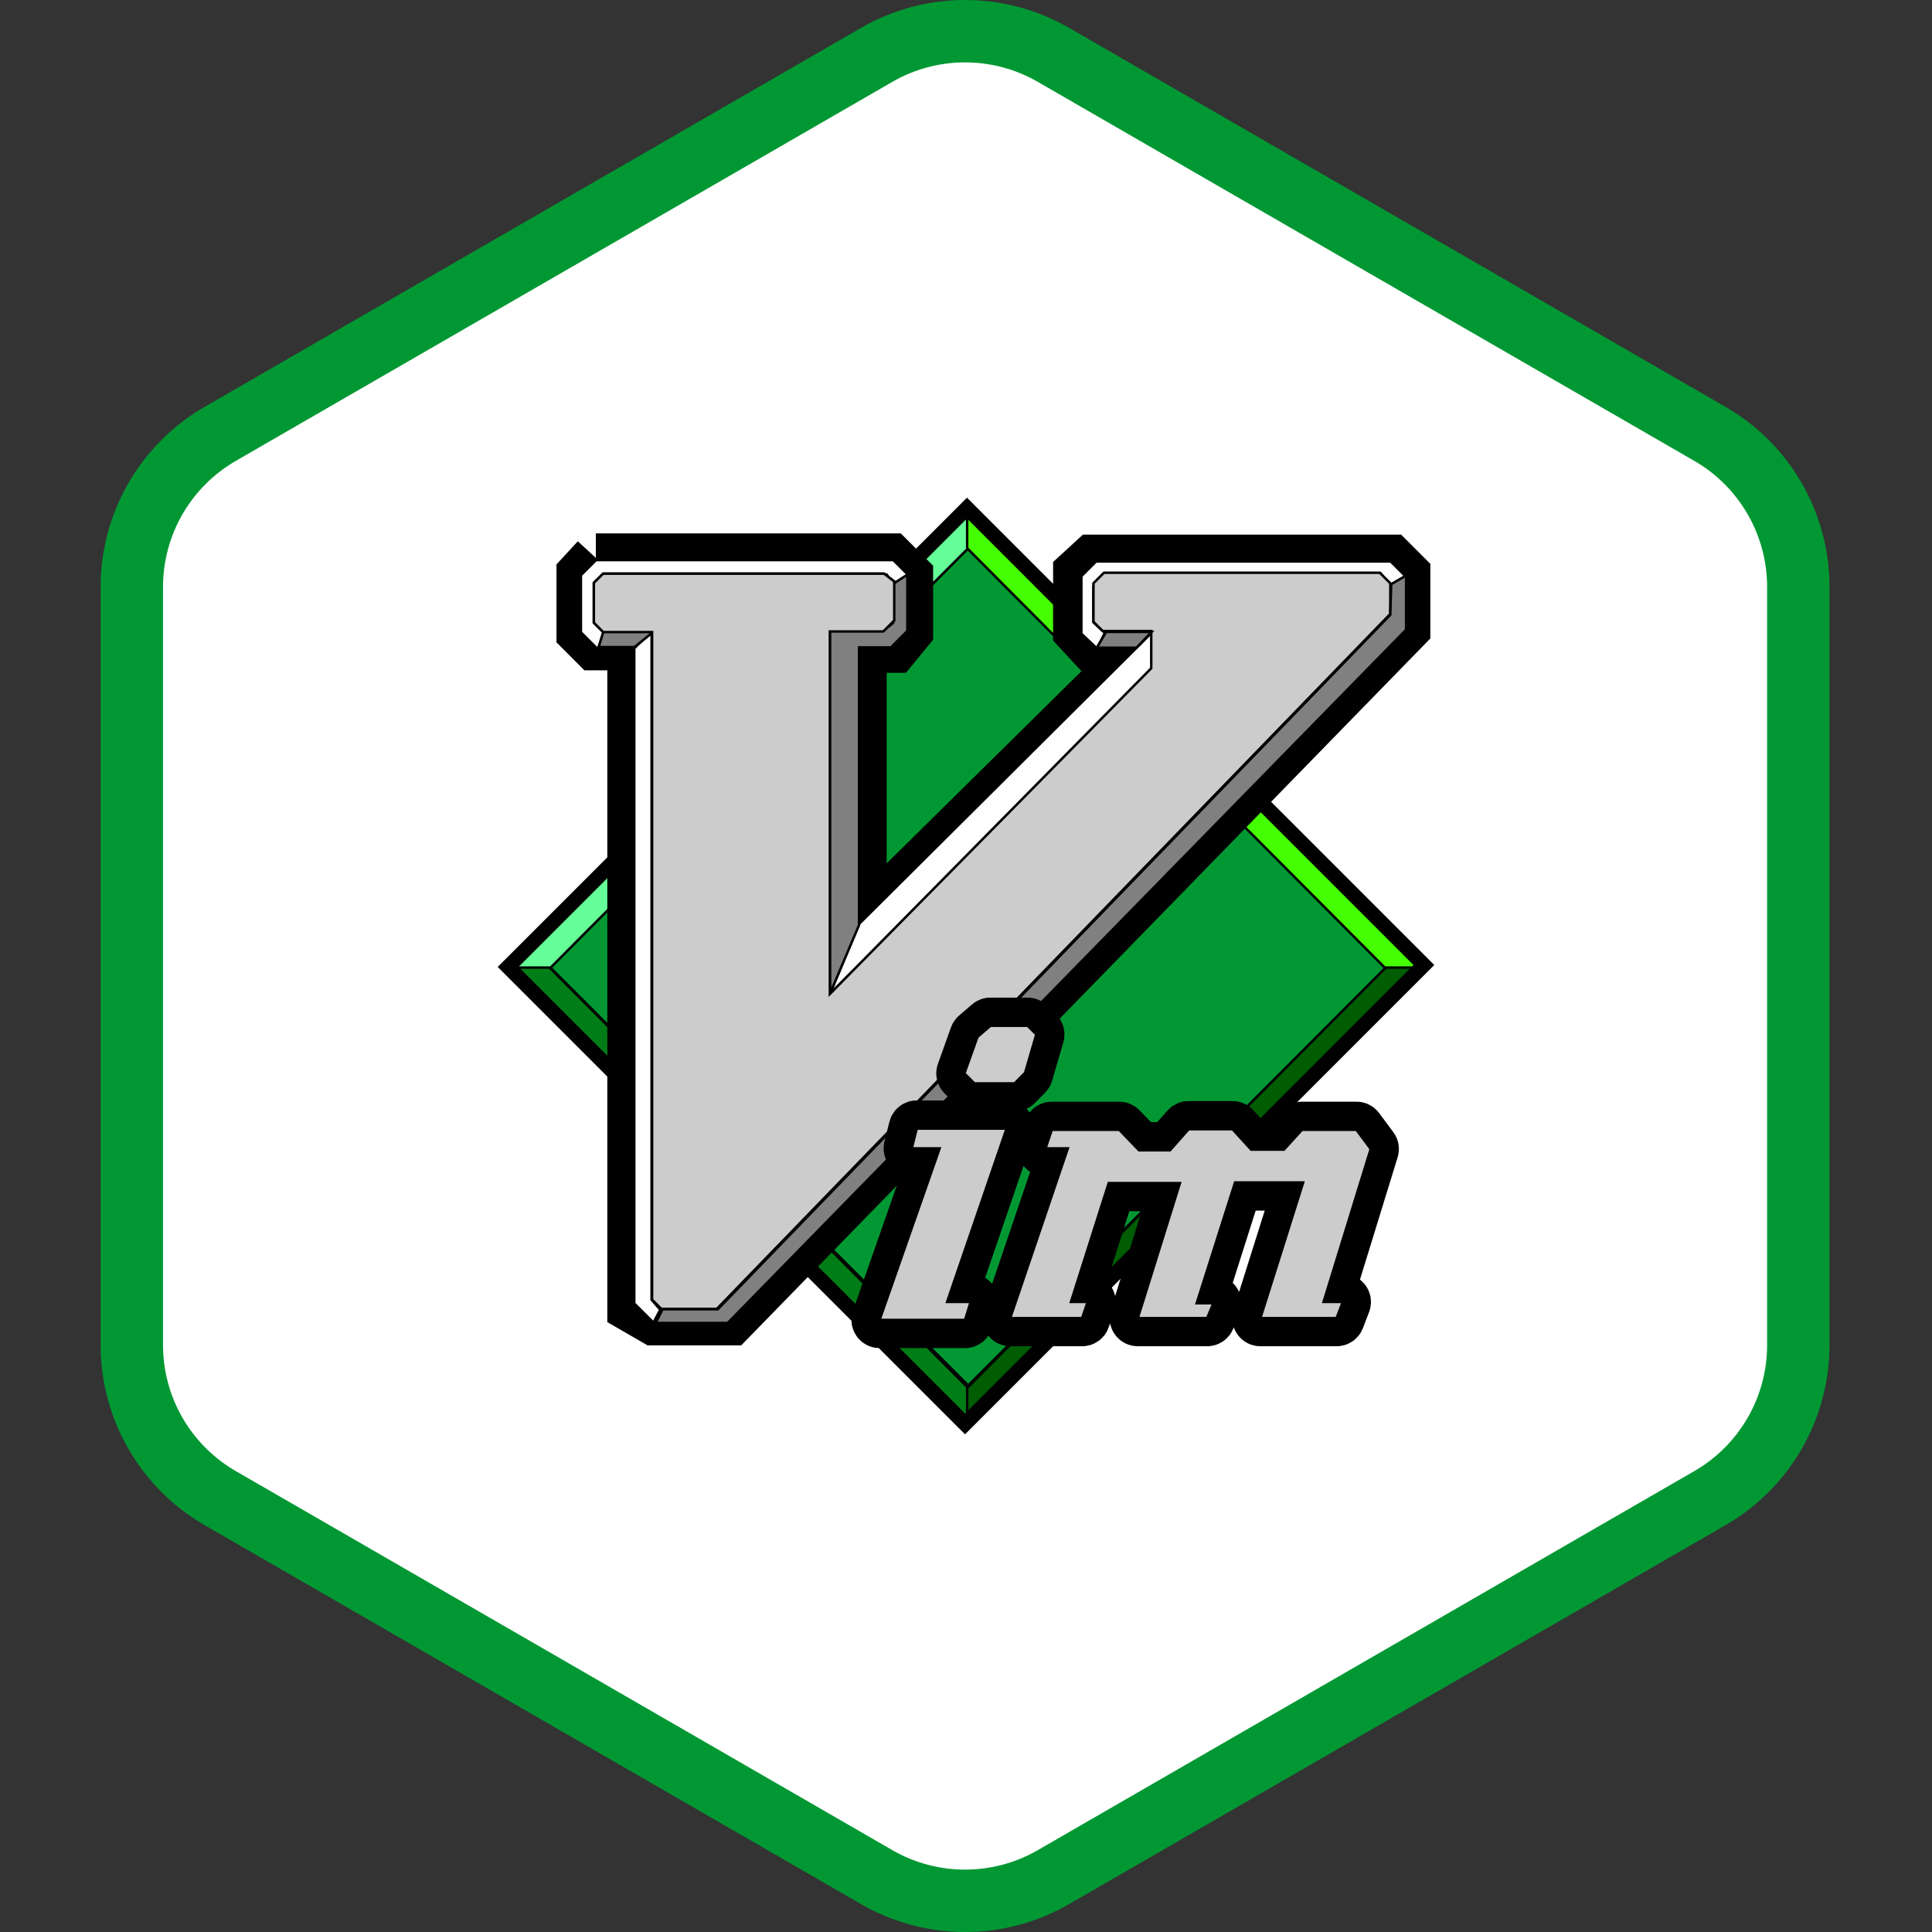 <svg width="96" height="96" viewBox="0 0 96 96" fill="none" xmlns="http://www.w3.org/2000/svg">
<rect x="0" y="0" width="96" height="96" fill="#333333" stroke="none"/>
<path d="M44 2.309C46.475 0.88 49.525 0.88 52 2.309L85.569 21.691C88.044 23.12 89.569 25.761 89.569 28.619V67.381C89.569 70.239 88.044 72.88 85.569 74.309L52 93.691C49.525 95.12 46.475 95.12 44 93.691L10.431 74.309C7.956 72.88 6.431 70.239 6.431 67.381V28.619C6.431 25.761 7.956 23.12 10.431 21.691L44 2.309Z" fill="white"/>
<path fill-rule="evenodd" clip-rule="evenodd" d="M84.191 22.902L51.57 4.069C49.332 2.777 46.575 2.777 44.337 4.069L11.716 22.902C9.479 24.195 8.1 26.582 8.1 29.166V66.834C8.1 69.418 9.479 71.805 11.716 73.097L44.337 91.931C46.575 93.223 49.332 93.223 51.57 91.931L84.191 73.097C86.429 71.805 87.807 69.418 87.807 66.834V29.166C87.807 26.582 86.429 24.195 84.191 22.902ZM53.12 1.384C49.923 -0.461 45.984 -0.461 42.787 1.384L10.166 20.218C6.969 22.064 5 25.475 5 29.166V66.834C5 70.525 6.969 73.936 10.166 75.782L42.787 94.616C45.984 96.461 49.923 96.461 53.12 94.616L85.741 75.782C88.938 73.936 90.907 70.525 90.907 66.834V29.166C90.907 25.475 88.938 22.064 85.741 20.218L53.12 1.384Z" fill="#019833"/>
<path d="M48.196 27.155L27.309 48.043L48.109 68.844L68.996 47.956L48.196 27.155Z" fill="#019833"/>
<path fill-rule="evenodd" clip-rule="evenodd" d="M48.196 27.069L69.082 47.957L48.109 68.931L27.223 48.044L48.196 27.069ZM27.395 48.044L48.109 68.758L68.909 47.957L48.196 27.242L27.395 48.044Z" fill="black"/>
<path d="M48.109 27.242V25.415L25.395 48.131H27.309L48.109 27.242V27.242Z" fill="#66FE98"/>
<path fill-rule="evenodd" clip-rule="evenodd" d="M48.17 25.268V27.242H48.109L48.152 27.285L27.335 48.191H25.248L48.17 25.268ZM48.048 27.217V25.562L25.542 48.07H27.284L48.048 27.217Z" fill="black"/>
<path d="M48.057 27.242V25.415L70.771 48.131H68.856L48.057 27.242V27.242Z" fill="#45FE02"/>
<path fill-rule="evenodd" clip-rule="evenodd" d="M47.996 25.268L70.918 48.191H68.831L48.014 27.285L48.057 27.242H47.996V25.268ZM48.118 27.217L68.882 48.07H70.624L48.118 25.562V27.217Z" fill="black"/>
<path d="M48.109 68.966V70.794L25.395 48.078H27.309L48.109 68.966Z" fill="#017D17"/>
<path fill-rule="evenodd" clip-rule="evenodd" d="M25.248 48.017H27.335L48.17 68.941V70.941L25.248 48.017ZM25.542 48.139L48.048 70.647V68.991L27.284 48.139H25.542Z" fill="black"/>
<path fill-rule="evenodd" clip-rule="evenodd" d="M30.143 28.939L30.089 28.997V30.873H32.615V64.291L32.828 64.414H35.801L68.635 30.735V29.026L68.61 29.001H54.766V30.875L54.879 30.997H59.593L41.62 48.73V30.997H43.862L43.928 30.917V29.118L43.749 28.939H30.143ZM29.608 27.722V26.504H44.76L46.366 28.11V31.788L45.016 33.432H44.058V42.9L53.738 33.349L52.328 31.83V27.925L53.81 26.565H69.621L71.073 28.018V31.724L36.831 66.849H32.174L30.177 65.696V33.309H29.041L27.651 31.918V28.046L28.712 26.896L29.608 27.722Z" fill="black"/>
<path d="M48.057 68.966V70.794L70.771 48.078H68.856L48.057 68.966V68.966Z" fill="#005D04"/>
<path fill-rule="evenodd" clip-rule="evenodd" d="M68.831 48.017H70.918L47.996 70.941V68.966H48.057L48.014 68.923L68.831 48.017ZM48.118 68.991V70.647L70.624 48.139H68.882L48.118 68.991Z" fill="black"/>
<path fill-rule="evenodd" clip-rule="evenodd" d="M48.048 24.729L71.269 47.952L47.953 71.271L24.731 48.047L48.048 24.729ZM48.048 25.763L25.765 48.047L47.953 70.237L70.235 47.952L48.048 25.763Z" fill="black"/>
<path d="M44.41 29.114L45.237 28.678L44.389 27.83H29.616L28.865 28.581V31.42L29.697 32.252L30.094 31.42L29.572 30.898V28.896L29.964 28.548H44.062L44.41 29.114Z" fill="#FEFEFE"/>
<path fill-rule="evenodd" clip-rule="evenodd" d="M29.59 27.769H44.414L45.338 28.694L44.388 29.194L44.028 28.609H29.987L29.633 28.923V30.873L30.168 31.407L29.715 32.356L28.804 31.445V28.555L29.59 27.769ZM29.641 27.891L28.926 28.606V31.395L29.679 32.148L30.02 31.433L29.511 30.923V28.869L29.94 28.487H44.096L44.432 29.033L45.135 28.663L44.363 27.891H29.641Z" fill="black"/>
<path fill-rule="evenodd" clip-rule="evenodd" d="M54.829 28.399H68.587L69.144 28.957V30.53L35.645 65.098H32.834L32.341 64.606V31.468H29.948L29.447 30.968V28.938L29.94 28.445H43.952L44.495 28.864V30.858L43.914 31.438H41.296V49.243L57.143 33.18V31.415H54.765L54.272 30.922V28.957L54.829 28.399ZM54.88 28.521L54.394 29.007V30.872L54.815 31.293H57.265V33.23L41.174 49.54V31.316H43.864L44.373 30.807V28.924L43.91 28.567H29.991L29.569 28.988V30.918L29.998 31.347H32.463V64.555L32.884 64.977H35.593L69.022 30.48V29.007L68.536 28.521H54.88Z" fill="black"/>
<path d="M32.378 31.352V64.585L32.809 65.078L32.471 65.722L31.516 64.77V32.214L32.378 31.352Z" fill="#FEFEFE"/>
<path fill-rule="evenodd" clip-rule="evenodd" d="M32.439 31.206V64.563L32.882 65.069L32.486 65.823L31.455 64.795V32.189L32.439 31.206ZM31.577 32.239V64.745L32.455 65.62L32.735 65.087L32.317 64.608V31.5L31.577 32.239Z" fill="black"/>
<path d="M29.991 31.352L29.745 32.153H31.529L32.514 31.352H29.991Z" fill="#808080"/>
<path fill-rule="evenodd" clip-rule="evenodd" d="M29.946 31.292H32.686L31.551 32.214H29.662L29.946 31.292ZM30.036 31.413L29.827 32.092H31.508L32.343 31.413H30.036Z" fill="black"/>
<path d="M54.505 32.251L54.897 31.446L54.331 30.924V29.14L54.984 28.487H68.604L69.126 29.183L69.866 28.661L69.104 27.899H54.462L53.733 28.628V31.49L54.489 32.202L54.505 32.251ZM42.656 45.941L41.234 49.392L57.29 33.291V31.376L42.656 45.941V45.941Z" fill="#FEFEFE"/>
<path fill-rule="evenodd" clip-rule="evenodd" d="M54.437 27.839H69.129L69.96 28.669L69.113 29.267L68.573 28.548H55.009L54.392 29.165V30.897L54.972 31.432L54.495 32.412L54.436 32.236L53.672 31.516V28.603L54.437 27.839ZM54.498 32.127L54.822 31.46L54.27 30.951V29.114L54.959 28.426H68.634L69.139 29.099L69.772 28.653L69.079 27.96H54.487L53.794 28.654V31.463L54.498 32.127ZM57.351 31.23V33.316L41.277 49.435L41.177 49.369L42.6 45.918L42.656 45.941L42.613 45.898L57.351 31.23ZM42.708 45.975L41.407 49.133L57.229 33.266V31.523L42.708 45.975Z" fill="black"/>
<path d="M44.378 29.014L45.085 28.552V31.353L44.27 32.168H42.685V45.969L41.239 49.385V31.353H43.885L44.378 30.953V29.014V29.014Z" fill="#808080"/>
<path fill-rule="evenodd" clip-rule="evenodd" d="M45.146 28.44V31.378L44.295 32.229H42.746V45.981L41.295 49.408L41.178 49.384V31.292H43.864L44.317 30.924V29.014H44.378L44.344 28.963L45.146 28.44ZM44.439 29.047V30.982L43.907 31.413H41.3V49.084L42.624 45.956V32.107H44.245L45.024 31.327V28.665L44.439 29.047Z" fill="black"/>
<path d="M54.855 28.46L54.333 28.982V30.897L54.79 31.354H57.204V33.205L41.235 49.391V31.377H43.889L44.434 30.832V28.894L43.931 28.506H29.965L29.508 28.963V30.943L29.973 31.407H32.402V64.58L32.859 65.037H35.619L69.083 30.505V28.982L68.561 28.46H54.855Z" fill="#CCCCCC"/>
<path fill-rule="evenodd" clip-rule="evenodd" d="M54.829 28.399H68.587L69.144 28.957V30.53L35.645 65.098H32.834L32.341 64.606V31.468H29.948L29.447 30.968V28.938L29.94 28.445H43.952L44.495 28.864V30.858L43.914 31.438H41.296V49.243L57.143 33.18V31.415H54.765L54.272 30.922V28.957L54.829 28.399ZM54.88 28.521L54.394 29.007V30.872L54.815 31.293H57.265V33.23L41.174 49.54V31.316H43.864L44.373 30.807V28.924L43.91 28.567H29.991L29.569 28.988V30.918L29.998 31.347H32.463V64.555L32.884 64.977H35.593L69.022 30.48V29.007L68.536 28.521H54.88Z" fill="black"/>
<path d="M69.126 29.026L69.869 28.597V31.289L36.16 65.738H32.581L32.922 65.058H35.664L69.083 30.55L69.126 29.026Z" fill="#808080"/>
<path fill-rule="evenodd" clip-rule="evenodd" d="M69.93 28.492V31.314L36.185 65.799H32.482L32.885 64.998H35.638L69.022 30.524L69.066 28.991L69.93 28.492ZM69.186 29.062L69.143 30.575L35.69 65.12H32.96L32.679 65.677H36.134L69.808 31.265V28.703L69.186 29.062Z" fill="black"/>
<path d="M57.224 31.399L56.47 32.183H54.501L54.962 31.399C54.977 31.399 57.224 31.399 57.224 31.399Z" fill="#808080"/>
<path fill-rule="evenodd" clip-rule="evenodd" d="M54.927 31.338H57.224C57.224 31.338 57.224 31.338 57.224 31.399V31.338H57.367L56.496 32.244H54.394L54.927 31.338ZM57.081 31.46H54.997L54.607 32.123H56.444L57.081 31.46Z" fill="black"/>
<path d="M49.185 50.821C49.16 50.826 49.136 50.838 49.117 50.855L48.469 51.411C48.45 51.429 48.436 51.451 48.428 51.476L47.78 53.288C47.771 53.315 47.769 53.344 47.775 53.371C47.781 53.399 47.795 53.424 47.815 53.444L48.309 53.939C48.338 53.967 48.377 53.982 48.416 53.981H50.415C50.455 53.982 50.493 53.967 50.522 53.939L51.043 53.414C51.061 53.396 51.074 53.374 51.081 53.349L51.637 51.441C51.645 51.416 51.645 51.388 51.639 51.362C51.632 51.336 51.618 51.312 51.599 51.293L51.169 50.863C51.14 50.835 51.102 50.82 51.062 50.821H49.216C49.206 50.82 49.195 50.82 49.185 50.821V50.821ZM45.523 55.931C45.495 55.937 45.47 55.95 45.45 55.97C45.429 55.989 45.415 56.014 45.408 56.041L45.161 57.024C45.155 57.046 45.155 57.069 45.16 57.091C45.164 57.113 45.174 57.134 45.188 57.152C45.202 57.17 45.22 57.185 45.24 57.195C45.26 57.205 45.283 57.21 45.305 57.21H46.482L43.565 65.538C43.558 65.56 43.556 65.584 43.559 65.608C43.563 65.631 43.572 65.653 43.585 65.673C43.599 65.692 43.617 65.708 43.638 65.719C43.659 65.73 43.683 65.736 43.706 65.736H47.952C47.983 65.736 48.015 65.727 48.041 65.708C48.067 65.689 48.086 65.663 48.096 65.633L48.374 64.738C48.381 64.716 48.383 64.692 48.379 64.668C48.375 64.645 48.365 64.623 48.351 64.604C48.337 64.585 48.319 64.57 48.297 64.56C48.276 64.549 48.253 64.544 48.23 64.544H47.27L50.156 56.129C50.164 56.106 50.166 56.082 50.162 56.059C50.159 56.035 50.15 56.013 50.136 55.994C50.122 55.975 50.104 55.959 50.083 55.948C50.062 55.937 50.039 55.931 50.015 55.931H45.553C45.543 55.93 45.533 55.93 45.523 55.931V55.931ZM59.031 55.961C58.999 55.968 58.969 55.985 58.948 56.011L58.064 57.008H56.659L55.723 56.037C55.709 56.023 55.692 56.012 55.674 56.004C55.656 55.996 55.636 55.992 55.616 55.992H52.262C52.231 55.992 52.201 56.001 52.176 56.019C52.15 56.037 52.131 56.062 52.121 56.091L51.812 57.012C51.805 57.035 51.803 57.059 51.806 57.082C51.81 57.105 51.819 57.128 51.832 57.147C51.846 57.166 51.864 57.182 51.885 57.193C51.906 57.204 51.93 57.21 51.953 57.21H52.852L50.057 65.446C50.05 65.469 50.047 65.493 50.051 65.516C50.054 65.54 50.063 65.562 50.077 65.581C50.091 65.6 50.109 65.616 50.13 65.627C50.151 65.638 50.174 65.644 50.198 65.644H53.769C53.8 65.644 53.83 65.635 53.855 65.617C53.881 65.599 53.9 65.574 53.91 65.545L54.184 64.742C54.192 64.719 54.194 64.695 54.191 64.672C54.187 64.649 54.178 64.626 54.164 64.607C54.151 64.588 54.133 64.572 54.112 64.561C54.091 64.55 54.067 64.544 54.044 64.544H53.419L55.201 58.935H58.426L56.393 65.45C56.386 65.473 56.384 65.496 56.388 65.52C56.392 65.543 56.402 65.565 56.416 65.584C56.43 65.603 56.448 65.618 56.469 65.629C56.491 65.639 56.514 65.644 56.538 65.644H59.983C60.013 65.644 60.041 65.635 60.065 65.619C60.09 65.603 60.109 65.58 60.12 65.553L60.429 64.814C60.438 64.792 60.441 64.767 60.438 64.743C60.436 64.719 60.428 64.696 60.414 64.675C60.401 64.655 60.382 64.639 60.361 64.627C60.34 64.615 60.316 64.609 60.292 64.609H59.667L61.48 58.905H64.548L62.485 65.45C62.478 65.473 62.476 65.496 62.48 65.52C62.484 65.543 62.494 65.565 62.508 65.584C62.522 65.603 62.54 65.618 62.561 65.629C62.583 65.639 62.606 65.644 62.629 65.644H66.414C66.444 65.645 66.474 65.636 66.499 65.619C66.524 65.602 66.544 65.577 66.555 65.549L66.863 64.746C66.872 64.723 66.874 64.699 66.871 64.675C66.868 64.651 66.859 64.628 66.845 64.608C66.832 64.588 66.813 64.572 66.792 64.561C66.77 64.55 66.747 64.544 66.722 64.544H65.972L68.253 57.138C68.26 57.115 68.262 57.09 68.258 57.066C68.254 57.043 68.245 57.02 68.23 57.001L67.522 56.049C67.507 56.031 67.489 56.016 67.468 56.006C67.447 55.996 67.424 55.991 67.4 55.992H64.693C64.672 55.991 64.652 55.995 64.633 56.003C64.614 56.011 64.597 56.023 64.583 56.037L63.73 56.974H62.237L61.354 56.007C61.34 55.992 61.322 55.98 61.303 55.973C61.284 55.965 61.264 55.961 61.243 55.961H59.062C59.052 55.96 59.041 55.96 59.031 55.961V55.961Z" fill="#CCCCCC" stroke="black" stroke-width="2.5" stroke-miterlimit="10"/>
<path d="M49.216 50.969L48.568 51.525L47.921 53.338L48.416 53.833H50.415L50.937 53.307L51.493 51.4L51.062 50.969H49.216ZM45.553 56.079L45.305 57.062H46.691L43.706 65.587H47.952L48.23 64.692H47.061L50.015 56.079H45.553ZM59.062 56.11L58.137 57.157H56.598L55.616 56.14H52.262L51.953 57.062H53.061L50.198 65.496H53.769L54.044 64.692H53.214L55.091 58.786H58.632L56.538 65.496H59.983L60.292 64.757H59.462L61.369 58.756H64.754L62.629 65.496H66.414L66.722 64.692H65.767L68.108 57.092L67.4 56.14H64.693L63.798 57.123H62.169L61.243 56.11H59.062Z" fill="#CCCCCC"/>
<path fill-rule="evenodd" clip-rule="evenodd" d="M49.193 50.908H51.088L51.561 51.382L50.991 53.339L50.44 53.894H48.391L47.851 53.353L48.516 51.49L49.193 50.908ZM49.238 51.03L48.62 51.561L47.992 53.322L48.441 53.772H50.39L50.882 53.275L51.424 51.417L51.037 51.03H49.238ZM45.505 56.018H50.101L47.146 64.632H48.312L47.996 65.648H43.62L46.605 57.123H45.227L45.505 56.018ZM45.6 56.14L45.384 57.001H46.777L43.792 65.526H47.907L48.147 64.753H46.975L49.93 56.14H45.6ZM59.034 56.049H61.27L62.196 57.062H63.771L64.666 56.079H67.431L68.176 57.081L65.849 64.632H66.811L66.456 65.557H62.546L64.671 58.817H61.414L59.545 64.696H60.383L60.024 65.557H56.455L58.549 58.847H55.135L53.297 64.632H54.129L53.813 65.557H50.113L52.976 57.123H51.869L52.218 56.079H55.642L56.624 57.096H58.109L59.034 56.049ZM59.089 56.171L58.164 57.218H56.572L55.59 56.201H52.306L52.038 57.001H53.146L50.283 65.435H53.726L53.958 64.753H53.13L55.046 58.726H58.714L56.62 65.435H59.943L60.2 64.818H59.378L61.325 58.695H64.837L62.712 65.435H66.372L66.634 64.753H65.684L68.041 57.104L67.37 56.201H64.72L63.825 57.184H62.142L61.217 56.171H59.089Z" fill="black"/>
</svg>
